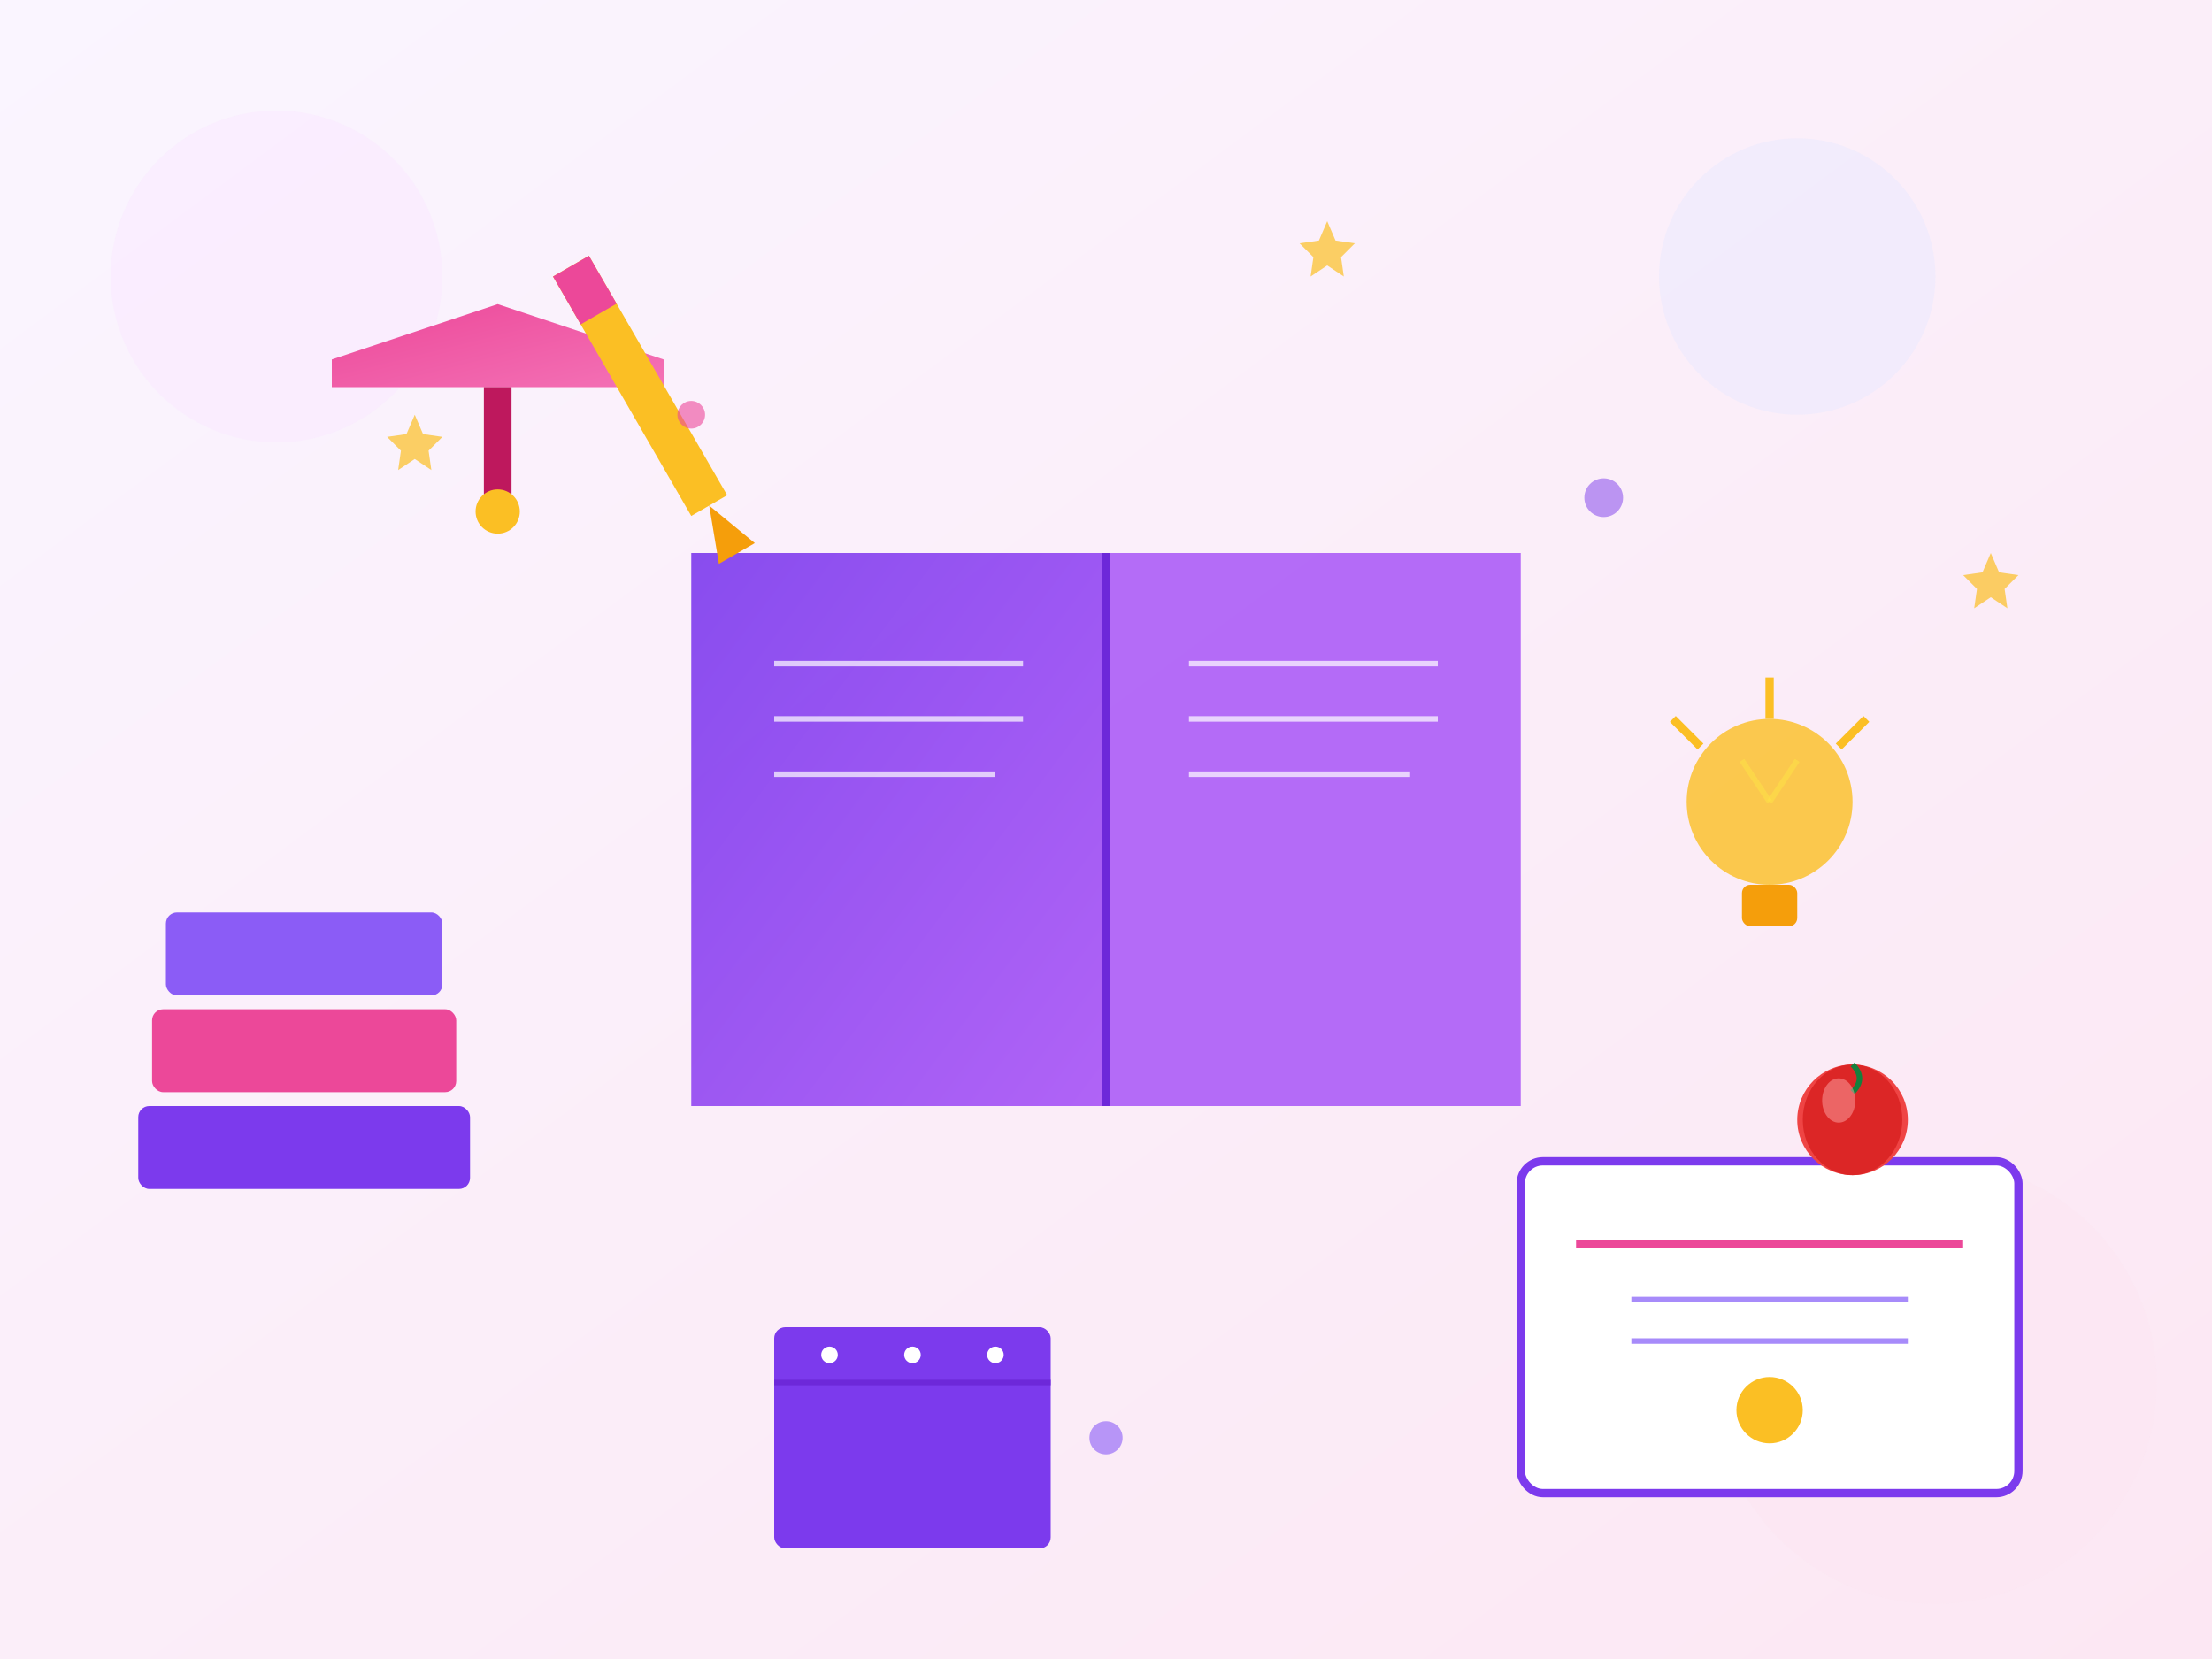 <svg xmlns="http://www.w3.org/2000/svg" viewBox="0 0 800 600" fill="none">
  <rect x="0" y="0" width="800" height="600" fill="#333333" stroke="none"/>
  <!-- Background gradient -->
  <defs>
    <linearGradient id="bg-grad" x1="0%" y1="0%" x2="100%" y2="100%">
      <stop offset="0%" style="stop-color:#faf5ff;stop-opacity:1" />
      <stop offset="100%" style="stop-color:#fce7f3;stop-opacity:1" />
    </linearGradient>
    <linearGradient id="book-grad" x1="0%" y1="0%" x2="100%" y2="100%">
      <stop offset="0%" style="stop-color:#7c3aed;stop-opacity:1" />
      <stop offset="100%" style="stop-color:#a855f7;stop-opacity:1" />
    </linearGradient>
    <linearGradient id="cap-grad" x1="0%" y1="0%" x2="100%" y2="100%">
      <stop offset="0%" style="stop-color:#ec4899;stop-opacity:1" />
      <stop offset="100%" style="stop-color:#f472b6;stop-opacity:1" />
    </linearGradient>
  </defs>
  
  <!-- Background -->
  <rect width="800" height="600" fill="url(#bg-grad)"/>
  
  <!-- Floating circles -->
  <circle cx="100" cy="100" r="60" fill="#fae8ff" opacity="0.5"/>
  <circle cx="700" cy="500" r="80" fill="#fce7f3" opacity="0.5"/>
  <circle cx="650" cy="100" r="50" fill="#ede9fe" opacity="0.6"/>
  
  <!-- Large open book (center) -->
  <g transform="translate(250, 200)">
    <path d="M0,0 L150,0 L150,200 L0,200 Z" fill="url(#book-grad)" opacity="0.9"/>
    <path d="M150,0 L300,0 L300,200 L150,200 Z" fill="#a855f7" opacity="0.85"/>
    <line x1="150" y1="0" x2="150" y2="200" stroke="#6d28d9" stroke-width="3"/>
    
    <!-- Book pages -->
    <line x1="30" y1="40" x2="120" y2="40" stroke="white" stroke-width="2" opacity="0.7"/>
    <line x1="30" y1="60" x2="120" y2="60" stroke="white" stroke-width="2" opacity="0.7"/>
    <line x1="30" y1="80" x2="110" y2="80" stroke="white" stroke-width="2" opacity="0.7"/>
    
    <line x1="180" y1="40" x2="270" y2="40" stroke="white" stroke-width="2" opacity="0.7"/>
    <line x1="180" y1="60" x2="270" y2="60" stroke="white" stroke-width="2" opacity="0.7"/>
    <line x1="180" y1="80" x2="260" y2="80" stroke="white" stroke-width="2" opacity="0.7"/>
  </g>
  
  <!-- Graduation cap -->
  <g transform="translate(100, 80)">
    <polygon points="80,30 20,50 20,60 140,60 140,50" fill="url(#cap-grad)"/>
    <rect x="75" y="60" width="10" height="40" fill="#be185d"/>
    <circle cx="80" cy="105" r="8" fill="#fbbf24"/>
  </g>
  
  <!-- Stack of books (left) -->
  <g transform="translate(50, 400)">
    <rect x="0" y="0" width="120" height="30" rx="4" fill="#7c3aed"/>
    <rect x="5" y="-35" width="110" height="30" rx="4" fill="#ec4899"/>
    <rect x="10" y="-70" width="100" height="30" rx="4" fill="#8b5cf6"/>
  </g>
  
  <!-- Light bulb (idea) -->
  <g transform="translate(600, 250)">
    <circle cx="40" cy="40" r="30" fill="#fbbf24" opacity="0.8"/>
    <rect x="30" y="70" width="20" height="15" rx="3" fill="#f59e0b"/>
    <line x1="40" y1="10" x2="40" y2="-5" stroke="#fbbf24" stroke-width="3"/>
    <line x1="15" y1="20" x2="5" y2="10" stroke="#fbbf24" stroke-width="3"/>
    <line x1="65" y1="20" x2="75" y2="10" stroke="#fbbf24" stroke-width="3"/>
    
    <!-- Light rays -->
    <path d="M40,40 L50,25" stroke="#fde047" stroke-width="2" opacity="0.6"/>
    <path d="M40,40 L30,25" stroke="#fde047" stroke-width="2" opacity="0.6"/>
  </g>
  
  <!-- Certificate/diploma -->
  <g transform="translate(550, 420)">
    <rect x="0" y="0" width="180" height="120" rx="8" fill="white" stroke="#7c3aed" stroke-width="3"/>
    <line x1="20" y1="30" x2="160" y2="30" stroke="#ec4899" stroke-width="3"/>
    <line x1="40" y1="50" x2="140" y2="50" stroke="#a78bfa" stroke-width="2"/>
    <line x1="40" y1="65" x2="140" y2="65" stroke="#a78bfa" stroke-width="2"/>
    <circle cx="90" cy="90" r="12" fill="#fbbf24"/>
  </g>
  
  <!-- Pencil -->
  <g transform="translate(200, 100) rotate(-30)">
    <rect x="0" y="0" width="15" height="100" fill="#fbbf24"/>
    <polygon points="7.5,100 0,120 15,120" fill="#f59e0b"/>
    <rect x="0" y="0" width="15" height="20" fill="#ec4899"/>
  </g>
  
  <!-- Apple (teacher's apple) -->
  <g transform="translate(650, 380)">
    <circle cx="20" cy="25" r="20" fill="#ef4444"/>
    <ellipse cx="20" cy="25" rx="18" ry="20" fill="#dc2626"/>
    <path d="M20,5 Q25,10 20,15" stroke="#15803d" stroke-width="2" fill="none"/>
    <ellipse cx="15" cy="18" rx="6" ry="8" fill="#fca5a5" opacity="0.5"/>
  </g>
  
  <!-- Floating stars/sparkles -->
  <g fill="#fbbf24" opacity="0.7">
    <polygon points="150,150 153,157 160,158 155,163 156,170 150,166 144,170 145,163 140,158 147,157" />
    <polygon points="720,200 723,207 730,208 725,213 726,220 720,216 714,220 715,213 710,208 717,207" />
    <polygon points="480,80 483,87 490,88 485,93 486,100 480,96 474,100 475,93 470,88 477,87" />
  </g>
  
  <!-- Notebook -->
  <g transform="translate(280, 480)">
    <rect x="0" y="0" width="100" height="80" rx="4" fill="#7c3aed"/>
    <line x1="0" y1="20" x2="100" y2="20" stroke="#6d28d9" stroke-width="2"/>
    <circle cx="20" cy="10" r="3" fill="white"/>
    <circle cx="50" cy="10" r="3" fill="white"/>
    <circle cx="80" cy="10" r="3" fill="white"/>
  </g>
  
  <!-- Small decorative elements -->
  <circle cx="250" cy="150" r="5" fill="#ec4899" opacity="0.6"/>
  <circle cx="580" cy="180" r="7" fill="#7c3aed" opacity="0.5"/>
  <circle cx="400" cy="520" r="6" fill="#8b5cf6" opacity="0.6"/>
</svg>

